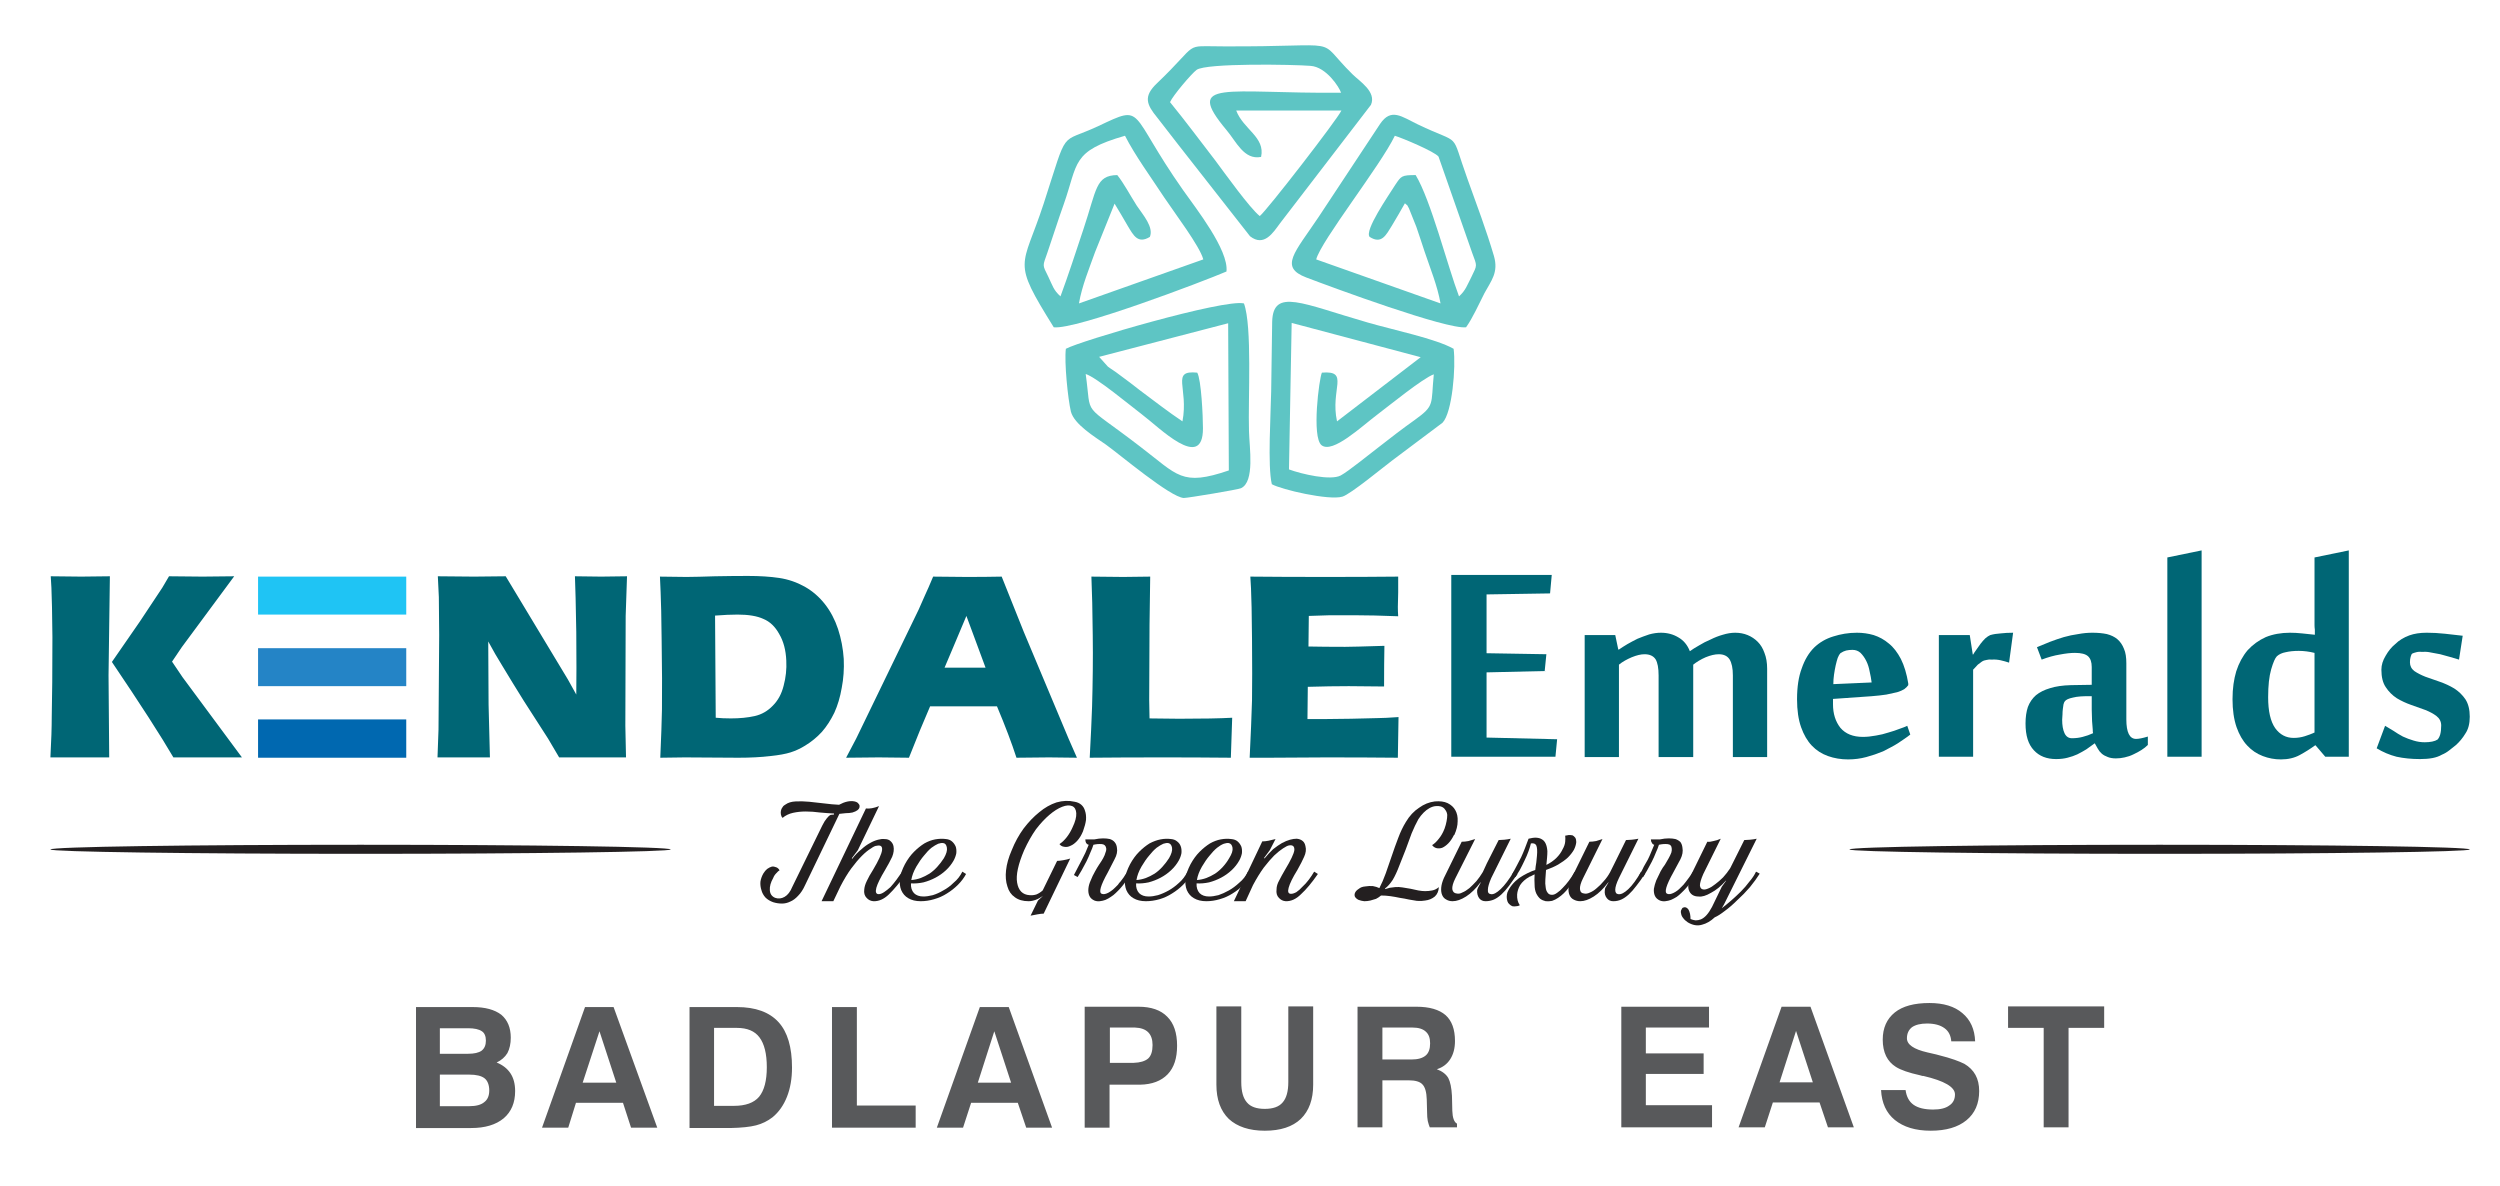 <svg version="1.2" xmlns="http://www.w3.org/2000/svg" viewBox="0 0 744 353" width="744" height="353">
	<title>logo-svg</title>
	<style>
		.s0 { fill: #006675 } 
		.s1 { fill: #0068b0 } 
		.s2 { fill: #1fc4f4 } 
		.s3 { fill: #2484c6 } 
		.s4 { fill: #5ec5c4 } 
		.s5 { fill: #231f20 } 
		.s6 { fill: #58595b } 
	</style>
	<path id="Layer" fill-rule="evenodd" class="s0" d="m371.9 225.5q0.5-10.2 0.7-17.1 0.1-6.9 0-18.2-0.1-11.4-0.3-15.1l-0.2-3.5q9.3 0.1 22.5 0.1 12.2 0 21.5-0.1v1.3q0 0.5 0 3.4l-0.1 4.3q0 1.4 0.1 2.8-7.6-0.3-12.8-0.3-5.7 0-7.6 0-2 0.1-6.2 0.2l-0.1 9.1q4.7 0.1 10.9 0.1 2.2 0 11.7-0.3-0.1 5.1-0.1 12.1-6.9-0.1-10.5-0.1-5.5 0-12.2 0.2l-0.1 9.6h4.6q2 0 8.3-0.1l8.2-0.2q1.8 0 6-0.3-0.1 5.9-0.2 12.1-9.6-0.1-21.1-0.1l-17.3 0.1h-5.6zm-47.6 0q0.5-9.3 0.7-15.2c0.2-7.1 0.3-14.3 0.2-21.3q-0.1-10.6-0.4-17.4 5.3 0.1 9.5 0.1 2.8 0 8-0.1l-0.2 14.3-0.1 22.4 0.1 5.5q6.8 0.1 8.8 0.1 10.4 0 15.8-0.3l-0.4 11.9q-10.3-0.1-19.7-0.1-12.7 0-22.3 0.1zm-72.5 0q0 0 0 0zm3-5.7l18.6-38.4 1.9-4.3q0.9-1.9 2.4-5.5 6.9 0.1 10.1 0.1 5.6 0 10.3-0.1l6.6 16.5 13.3 31.7 2.5 5.7q-6.8-0.1-8.3-0.1-3.3 0-9.7 0.1-2.1-6.5-5.8-15.3h-19.9q-3 6.9-6.3 15.3-7.4-0.1-9-0.1-3 0-9.7 0.1zm38.5-21.1q-5.2-14-5.7-15.4-2.4 5.8-4 9.5c0 0-2.5 5.9-2.5 5.9zm-96.8 26.8q0.4-9 0.5-14.4 0.1-8.1-0.1-20.9-0.1-9.8-0.3-14l-0.2-4.6q4.6 0.1 7.9 0.1c2.3 0 5-0.1 8.5-0.2q5.2-0.1 9.8-0.1 5.3 0 9.3 0.6 4 0.6 7.6 2.6 3.5 2 6 5.2 2.5 3.2 3.9 7.4 1.4 4.3 1.7 8.9 0.2 4.5-0.6 8.6-0.7 4.1-2.2 7.4-1.6 3.3-3.7 5.7-2.2 2.4-5 4.1-2.1 1.3-4.3 2-2.2 0.7-6 1.1-4.2 0.5-9.6 0.5l-15.9-0.1q-2.3 0-7.3 0.1zm16.5-11.9q2.1 0.2 4.5 0.2 4 0 7.1-0.7 3.1-0.7 5.4-3.1 2.3-2.3 3.2-5.9 1-3.7 0.8-7.5-0.2-4.7-2.1-7.9-1.8-3.3-4.7-4.5-2.8-1.3-7.7-1.3-2.8 0-6.7 0.3zm-82.8 11.8l0.3-8.3 0.2-28.1-0.1-11.3-0.3-6.2q6.1 0.1 10.8 0.1 3.4 0 9.4-0.1l18.5 30.7 2.5 4.5q0.1-6.6 0-18.6-0.2-12-0.4-16.6 4.8 0.1 7.8 0.1 1.3 0 7.7-0.1l-0.4 11.8-0.1 32.7 0.2 9.4q-5.1 0-9.6 0-3.7 0-10.3 0-2.2-3.8-3.3-5.6l-7.2-11.2q-3.5-5.6-6.5-10.6-2-3.2-4.1-7.1l0.1 18.8 0.4 15.7q-4.9 0-7.5 0-2.2 0-8.1 0zm-96.9-28.4l8.3-12 6.7-10.1 2-3.4q7.4 0.1 10 0.1 0.7 0 9.4-0.1l-15.6 21.1-2.9 4.3 3.1 4.6 17.7 23.9h-9.7q-3.2 0-10.7 0-5.6-9.6-18.3-28.4zm-18.3 28.4q0.4-7.3 0.4-12.2 0.2-8.6 0.2-23.6-0.1-10.4-0.3-14.7l-0.2-3.4q6.6 0.1 9.1 0.1 1.7 0 8.5-0.1l-0.4 29.5 0.2 24.4h-8.5q-1.8 0-9 0z"/>
	<path id="Layer" class="s1" d="m76.8 214.1h44.1v11.4h-44.1z"/>
	<path id="Layer" class="s2" d="m76.8 171.6h44.1v11.3h-44.1z"/>
	<path id="Layer" class="s3" d="m76.8 192.9h44.1v11.3h-44.1z"/>
	<path id="Layer" class="s0" d="m462.9 225.2h-31v-54.1h29.9l-0.5 5.5-18.9 0.3v17.5l17.8 0.3-0.5 5-17.3 0.4v19.4l21 0.5-0.5 5.2z"/>
	<path id="Layer" class="s0" d="m493.6 225.2v-24.2q0-3.3-0.9-4.8-1-1.5-3.3-1.5-1.6 0-3.8 0.9c-1.4 0.6-2.7 1.3-3.8 2.2v27.5h-10.2v-36.3h9.1l0.9 4.3h0.2q1-0.7 2.5-1.6 1.4-0.8 3-1.6 1.7-0.7 3.5-1.3 1.8-0.5 3.5-0.5 2.9 0 5.2 1.4 2.3 1.3 3.4 4.1 1.1-0.8 2.7-1.7 1.6-1 3.5-1.8 1.8-0.9 3.6-1.4c1.3-0.4 2.5-0.6 3.7-0.6q2 0 3.7 0.7 1.7 0.7 3 2 1.3 1.3 2 3.3 0.8 2 0.8 4.7v26.3h-10.2v-24.3q0-3.2-1-4.8-1-1.5-3.2-1.5-1.7 0-3.9 0.9c-1.4 0.6-2.7 1.4-3.7 2.2v27.5h-10.3z"/>
	<path id="Layer" fill-rule="evenodd" class="s0" d="m552.6 188.3q2.6 0 5 0.7 2.5 0.8 4.5 2.5c1.4 1.1 2.6 2.7 3.6 4.6q1.5 3 2.2 7.3v0.5q-0.4 0.6-1.2 1.2-0.8 0.5-2.1 0.9-1.3 0.3-3.2 0.7-1.9 0.3-4.5 0.5l-11.4 0.8v1.6q0 4.2 2.2 7 2.3 2.7 6.7 2.7 1.8 0 3.9-0.4 1.9-0.3 3.7-0.9 1.8-0.5 3.3-1.1 1.5-0.5 2.3-0.9l0.9 2.6c-1.1 0.9-2.4 1.7-3.7 2.6-1.4 0.9-2.9 1.6-4.4 2.4q-2.4 1-5 1.7-2.6 0.7-5.4 0.7-3.2 0-6-1-2.8-1-4.8-3.1-2-2.1-3.2-5.5-1.2-3.4-1.2-8.3 0-5.5 1.4-9.2 1.3-3.8 3.7-6.2 2.4-2.3 5.7-3.3c2.2-0.7 4.5-1.1 7-1.1zm-4.9 6.1q-0.4 0.4-0.8 1.4-0.3 0.9-0.6 2.2-0.3 1.4-0.5 2.8-0.2 1.4-0.2 2.8l11.4-0.5q-0.2-1.6-0.6-3.3-0.3-1.7-1-3.1-0.7-1.4-1.7-2.4-1-0.9-2.4-0.9-1 0-1.9 0.2-0.8 0.2-1.7 0.8z"/>
	<path id="Layer" class="s0" d="m597.9 197.2q-1.2-0.4-2.5-0.7-1.4-0.3-2.6-0.2-0.9-0.1-1.6 0.1-0.8 0.1-1.4 0.5-0.6 0.4-1.2 0.9-0.6 0.6-1.4 1.5v25.9h-10.2v-36.2h9.2l0.9 5.8h0.1q0.4-0.7 1-1.5 0.6-0.9 1.2-1.7 0.7-0.9 1.4-1.6 0.8-0.7 1.5-1 1.4-0.4 3.1-0.5 1.7-0.2 3.7-0.2l-1.2 8.9z"/>
	<path id="Layer" fill-rule="evenodd" class="s0" d="m635.7 219.9q1.2 0 3.5-0.7v2.5q-0.8 0.8-1.9 1.5-1.1 0.7-2.4 1.3-1.2 0.6-2.6 0.9-1.3 0.3-2.6 0.3-1.4 0-2.4-0.4-1.1-0.4-1.8-1-0.7-0.6-1.2-1.5-0.5-0.8-0.9-1.6c-0.8 0.6-1.7 1.2-2.5 1.8q-1.3 0.8-2.7 1.5-1.3 0.6-2.9 1-1.5 0.4-3.4 0.4-4.2 0-6.6-2.6c-1.7-1.8-2.5-4.4-2.5-8q0-2.8 0.7-4.9 0.8-2.1 2.4-3.5c1.1-0.9 2.5-1.6 4.2-2.1q2.5-0.8 6.2-0.9l6.2-0.1v-5.3q0-2.2-1.1-3.2-1.1-1-3.9-1-1.9 0-4.5 0.5-2.5 0.4-5.4 1.5l-1.4-3.7q1.9-0.8 3.9-1.6 2.1-0.8 4.1-1.4 2.1-0.6 4.3-0.9 2.1-0.4 4.2-0.4 2.4 0 4.3 0.4 1.9 0.5 3.1 1.5 1.3 1.1 2 2.9c0.5 1.1 0.7 2.6 0.7 4.3v16.7q0 5.8 2.9 5.8zm-12.8-1.7q0 0 0 0 0 0 0 0zm-0.1-1.1q-0.1-1-0.2-2.5 0-1.5-0.1-3.4 0-1.9 0-4-3.7-0.1-5.6 0.4-1.9 0.4-2.4 1.1-0.2 0.2-0.4 0.9-0.1 0.6-0.2 1.4-0.1 0.8-0.1 1.6-0.1 0.9-0.1 1.6 0 2.5 0.7 4 0.7 1.5 2.2 1.5 1.7 0 3.2-0.4 1.6-0.4 3.1-1.1-0.1-0.2-0.1-1.1z"/>
	<path id="Layer" class="s0" d="m655.2 225.2h-10.2v-59.3l10.2-2.1v61.4z"/>
	<path id="Layer" fill-rule="evenodd" class="s0" d="m688.9 188.9v-1.5q-0.1-0.7-0.1-1.4v-20.1l10.2-2.1v61.4h-7l-2.9-3.4h-0.1q-2.2 1.6-4.6 2.9-2.4 1.3-5.6 1.3-2.8 0-5.4-1c-1.8-0.7-3.3-1.7-4.6-3.1q-2-2.1-3.2-5.5-1.2-3.5-1.2-8.3c0-3.3 0.4-5.9 1.1-8.3q1.2-3.7 3.4-6.3 2.3-2.5 5.4-3.9 3.2-1.3 7.2-1.3 1.7 0 3.6 0.2 1.9 0.2 3.8 0.4zm-13.9 18.6q0 6.2 2.1 9.2 2.1 2.9 5.5 2.9 1.7 0 3.3-0.5 1.6-0.5 2.9-1.1v-23.7q-2.4-0.6-4.7-0.6-2.2 0-3.9 0.4-1.6 0.3-2.6 1.2-0.8 0.8-1.7 3.9-0.9 3.1-0.9 8.3z"/>
	<path id="Layer" class="s0" d="m735 213.3q0 3.1-1.3 5-1.2 2-2.9 3.5-0.9 0.7-1.9 1.5-1 0.8-2.2 1.3-1.2 0.7-2.8 1-1.6 0.3-3.7 0.3-3.8 0-7-0.7-3.1-0.8-5.9-2.5l2.5-6.7q1.2 0.7 2.5 1.5 1.3 0.9 2.8 1.7 1.5 0.7 3.2 1.2 1.6 0.5 3.3 0.5 1.2 0 2.2-0.2 1-0.2 1.6-0.6 0.5-0.5 0.8-1.5 0.3-1.1 0.3-2.7 0-1.7-1.4-2.8-1.3-1-3.3-1.8-2-0.7-4.2-1.5-2.3-0.8-4.3-2-2-1.3-3.3-3.3-1.3-1.9-1.3-5.2 0-2.1 1.3-4.2 1.2-2.1 2.8-3.4c1.2-1.2 2.6-2 4.2-2.6q2.2-0.8 5.2-0.8 2.6 0 5.4 0.3 2.8 0.3 5.3 0.6l-1.1 7.1q-1.3-0.4-2.7-0.8-1.5-0.4-2.9-0.8-1.4-0.3-2.7-0.5-1.3-0.3-2.4-0.2-1.3-0.1-2 0.1-0.8 0.2-1.2 0.4-0.3 0.2-0.5 1-0.2 0.7-0.2 1.6 0 1.6 1.3 2.6 1.3 0.9 3.3 1.7 2 0.7 4.3 1.5 2.3 0.8 4.3 2 2 1.3 3.3 3.2 1.3 2 1.3 5.2"/>
	<path id="Layer" fill-rule="evenodd" class="s4" d="m388.8 82.6c-8.2-3.1-3.5-7.4 3.6-18l18.3-27.7c3.3-4.9 6.4-2.2 11.2 0.1 13.5 6.5 9.5 1.5 14.8 16.2 2.7 7.5 5.7 15.5 7.9 23 1.4 4.9-0.8 7.3-2.8 11-1.8 3.5-3.5 7.4-5.5 10.2-5.8 0.7-39.9-11.9-47.5-14.8zm39.9 7.7c-0.9-5.2-3.1-10.5-4.7-15.3-0.9-2.8-1.6-4.8-2.5-7.5l-2.2-5.5c-0.9-1.5 0.1-0.3-1.2-1.5-1.2 2.1-2.5 4.4-3.9 6.7-1.7 2.7-3 5.6-6.6 3.3-1.6-1.9 5.5-12.1 7.7-15.6 1.7-2.5 1.8-2.8 6-2.8 4.5 7.4 9.5 27.1 12.9 36.1 2-1.8 2.4-3.3 3.7-5.8 1.8-3.7 1.7-3.1 0.2-7.2l-10-28.6c-1.2-1.5-10.7-5.5-13-6.2-4.2 8.8-22 31.3-23.4 36.8z"/>
	<path id="Layer" fill-rule="evenodd" class="s4" d="m313.6 97.4c-12.7-20.4-9.4-17.2-3-36.8 7.5-23.1 4.4-17.5 16.3-23.1 14-6.6 8.6-4.5 25.2 19.1 3.8 5.4 13.6 17.8 12.9 24.2-7 3-44.9 17.4-51.4 16.6m2-9.2c2.3-6.2 4.6-13.3 6.8-19.9 4-11.9 3.6-16.1 10.1-16.2 2 2.5 3.7 5.8 5.8 9.1 1.9 2.8 5.1 6.4 3.9 9.3-3.6 2.2-4.9-0.5-6.6-3.3-1.3-2.3-2.7-4.6-3.9-6.6l-5.8 14.4c-1.7 4.8-3.9 10-4.8 15.3l37-13.1c-1-3.9-8.6-13.9-11.6-18.4-3.8-5.8-8.7-12.5-11.7-18.4-16 4.6-13.9 8.1-18.2 20.3-1.8 5-3.2 9.6-4.9 14.5-1.4 4.1-1.6 3.4 0.3 7.2 1.3 2.7 1.5 3.9 3.6 5.8z"/>
	<path id="Layer" fill-rule="evenodd" class="s4" d="m378.3 116.6l0.3-20.9c0.3-10.1 9-5.3 28.5 0.3 7.6 2.2 20.2 4.8 25.5 7.8 0.7 5.4-0.4 19-3.3 22l-14.8 11.1c-2.8 2.1-12.6 10.2-15 10.9-4 1.2-18.2-2.1-21-3.7-1.3-5.3-0.3-21.2-0.2-27.5zm19.6 8.8q0 0 0 0zm0 0c0.1-0.1 24.9-19.1 24.9-19.1l-38.4-10.2-0.8 43.6c3.8 1.4 12.4 3.4 15.4 1.8 2.4-1.3 8.6-6.4 11-8.2 4.1-3.2 7.2-5.6 11-8.3 6.1-4.4 4.8-4.5 5.7-13.6-3.2 1.1-13.5 9.5-16.7 11.9-4.8 3.6-13.4 11.8-16.7 9.2-3-2.4-0.7-20 0.1-21.6 8.4-0.7 2.4 4.9 4.5 14.5z"/>
	<path id="Layer" fill-rule="evenodd" class="s4" d="m370.2 90.3c2.5 6.8 1.2 28.5 1.5 38 0.1 4.8 1.8 15.1-2.4 17-0.8 0.4-15.8 2.9-17 2.9-4-0.2-19-12.9-23.2-15.9-3.3-2.3-9.4-6-10.4-9.8-0.9-3.8-2-14.7-1.5-18.7 4.1-2.3 47.1-14.9 53-13.5zm-4.7 5.9l-38.4 10 2.6 2.9c0.9 0.7 2 1.3 3.4 2.4 2.2 1.6 4.3 3.2 6.2 4.7 4.3 3.2 8.4 6.4 12.6 9.2 1.9-10-3.6-15.3 4.4-14.5 1.2 2.1 1.7 13 1.7 16.6 0 13-13.1-0.4-18.2-4.2-3.3-2.5-13.5-11-16.7-12 1.9 13.4-1.6 7.9 16.2 21.6 11.3 8.6 12.3 11.9 26.4 7.1l-0.2-43.8z"/>
	<path id="Layer" fill-rule="evenodd" class="s4" d="m380.9 66.5c-2 2.7-4.7 7.1-8.9 3.8l-21-26.8c-2.5-3.2-4.1-5.3-6.6-8.5-3.2-3.9-4.2-6.3-0.1-10.2 13.1-12.5 7.4-11 19.7-11 37.5 0.2 26.8-3.2 38.5 8.3 2.1 2.1 7.2 5.2 5.5 9.1 0 0-27.1 35.3-27.1 35.3zm-5.6-19.8c-5.1 1-7.4-4.6-10.3-8-12.8-15.3-0.3-10.8 34.1-11.1-0.5-1.6-4.4-7.7-9.1-8-4.8-0.4-31.1-0.9-33.9 1.2-1.5 1.1-7.1 7.7-7.9 9.6 4.5 5.5 9.1 11.7 13.5 17.4 2.9 3.9 10.2 14.1 13.2 16.5 2-1.5 23.2-28.9 24.3-31.4h-31.3c2.1 5.6 8.7 7.9 7.4 13.8z"/>
	<path id="Layer" class="s5" d="m232 259q-0.4 0.2-1 0.9-0.6 0.6-0.9 1.4-1.1 1.9-1 3.6 0.1 1.7 1.6 2.3 1.4 0.5 2.8-0.3 1.4-0.8 2.3-3l8.9-18.2q0.7-1.4 1.3-2.1 0.6-0.8 1.2-1.1l1-0.1v-0.3q-2.1-0.1-4.2-0.3-2.2-0.3-4.2-0.3-2 0-3.8 0.4-1.8 0.4-3.1 1.5-0.4-0.4-0.5-1-0.1-0.6 0-1.1 0.1-0.6 0.5-1.1 0.3-0.5 0.9-0.8 1.1-0.8 3-0.9 1.8-0.1 4 0.1 2.2 0.2 4.5 0.5 2.3 0.3 4.4 0.4 2.6-1.4 4.6-1 0.9 0.2 1.2 0.7 0.4 0.4 0.3 0.9 0 0.5-0.6 1-0.5 0.4-1.5 0.7-0.9 0.2-2 0.2-1 0.1-1.9 0.2l-10.2 21.2q-0.9 2-2.1 3.2-1.1 1.2-2.3 1.7-1.2 0.6-2.5 0.6-1.3 0-2.6-0.4-1.4-0.5-2.3-1.4-0.9-1-1.2-2.2-0.4-1.2-0.3-2.5 0.2-1.3 0.9-2.5 0.5-0.8 1.1-1.3 0.7-0.5 1.4-0.7 0.6-0.1 1.3 0.2 0.6 0.2 1 0.9"/>
	<path id="Layer" class="s5" d="m248 268.2h-3.5l13.2-27.6q1.6 0.2 3.9-0.7l-6.3 13.1-1.8 2.4 0.1 0.2q1.3-1.7 2.7-2.8 1.3-1.2 2.6-1.9 1.2-0.7 2.4-1 1.1-0.3 1.9-0.2 1.2 0 1.8 0.6 0.7 0.6 0.9 1.5 0.3 1.5-0.4 3.2-0.8 1.7-2.1 3.9-2.1 3.5-2.6 5.3-0.5 1.9 0.7 1.9 0.7 0 1.6-0.6 0.9-0.6 1.9-1.5 0.9-1 1.8-2.2 0.9-1.2 1.7-2.4l1.1 0.7q-2.8 3.9-5.1 6.1-2.2 2.1-4.6 2-1.2-0.1-2-1-0.9-0.9-0.7-2.5 0.1-1.2 0.8-2.6 0.7-1.5 1.8-3.2 2.5-4.2 2.7-5.9 0.2-1.7-1.6-1.3-0.6 0-1.7 0.8-1.2 0.7-2.7 2.2-1.5 1.5-3.2 3.8-1.6 2.2-3.2 5.3l-2.1 4.4z"/>
	<path id="Layer" fill-rule="evenodd" class="s5" d="m274.8 266.8q1.2 0 2.8-0.4 1.6-0.5 3.1-1.4 1.7-0.9 3.1-2.3 1.6-1.3 2.6-3.3l1.1 0.7q-0.9 1.7-2.4 3.2-1.5 1.5-3.3 2.6-1.7 1.1-3.8 1.7-2 0.6-4 0.6-2.2 0-3.7-0.9-1.4-0.8-2.1-2.4-0.6-1.5-0.4-3.5 0.3-1.9 1.5-4.2 1.2-2.2 2.7-3.7 1.5-1.5 3.1-2.5 1.6-0.9 3.2-1.2 1.7-0.3 3.2-0.1 1.1 0.1 1.8 0.7 0.7 0.6 1.1 1.5 0.3 0.8 0.2 2-0.2 1.1-0.8 2.2-0.9 1.6-2.3 2.9-1.4 1.3-3.1 2.2-1.7 0.9-3.6 1.4-1.9 0.4-3.7 0.3-0.1 1.8 0.9 2.9 1 1 2.8 1zm-2.1-8.9q-1.2 2.1-1.5 4 1.4-0.1 2.8-0.6 1.3-0.5 2.6-1.3 1.2-0.8 2.3-2 1.1-1.2 2-2.6 1.1-1.9 0.9-3.1-0.2-1.3-1.1-1.4-0.6-0.1-1.5 0.2-0.9 0.4-2 1.2-1.1 0.9-2.2 2.3-1.2 1.4-2.3 3.3z"/>
	<path id="Layer" class="s5" d="m306.4 266.4q1 0.1 2-0.2 1-0.4 1.9-1.2l4.3-8.8q0.7 0 1.8-0.2 1.2-0.2 2.1-0.5l-7.9 16.4q-0.7 0-1.8 0.2-1.2 0.2-2.1 0.4l2.2-4.5 1.5-1.4q-1.1 0.8-2.2 1.2-1.1 0.4-2.1 0.4-2.5 0-4.1-1.2-1.6-1.1-2.2-3.2-0.7-2.1-0.4-4.8 0.3-2.8 1.7-6 1.4-3.5 3.5-6.4 2.2-2.9 4.7-4.9 2.4-2 5.1-2.9 2.8-0.8 5.4-0.2 1.2 0.2 2 0.9 0.8 0.7 1.1 1.8 0.4 1.1 0.3 2.7-0.2 1.5-0.9 3.4-0.7 1.7-1.7 2.8-1 1.1-2 1.5-1 0.5-1.9 0.3-0.9-0.1-1.4-0.8 1.2-0.8 2.2-2.1 1-1.3 1.7-2.9 1.2-2.5 1.1-4.2-0.1-1.6-1.2-2.1-1.2-0.5-3 0.2-1.8 0.7-3.8 2.4-2 1.7-4 4.3-1.9 2.7-3.5 6.2-2.7 6.3-2.1 9.7 0.6 3.5 3.7 3.7"/>
	<path id="Layer" class="s5" d="m325.7 249.8q1.4-0.3 2.6-0.3 1.1 0 2 0.2 0.9 0.3 1.4 0.9 0.6 0.7 0.7 1.7 0.3 1.6-0.7 3.4-0.9 1.8-2 3.9-3.3 5.9-1.8 6.4 0.7 0.3 1.9-0.3 1.1-0.6 2.1-1.6 0.4-0.4 0.8-0.8 0.3-0.5 0.8-1 0.4-0.5 0.9-1.2 0.4-0.7 1.1-1.6l1.2 0.6q-1.1 1.3-2.1 2.8-1 1.4-2.6 2.9-0.6 0.6-1.4 1.1-0.7 0.5-1.6 0.9-0.8 0.3-1.7 0.4-0.8 0.1-1.6-0.2-1.1-0.5-1.5-1.4-0.4-0.9-0.3-2.1 0.1-1.2 0.7-2.5 0.5-1.3 1.3-2.7 0.6-1.1 1.2-2 0.7-1 1.2-1.9 0.5-0.9 0.7-1.7 0.3-0.7 0.2-1.3-0.2-1.1-1.3-1.2-1.2-0.1-2.5 0.2-0.3 1-0.9 2.3-0.5 1.3-1.2 2.7-0.7 1.3-1.4 2.6-0.7 1.2-1.2 2l-1.1-0.6q0.7-1.4 1.3-2.5 0.6-1.1 1.1-2.1 0.5-1 1-2 0.5-1.1 1-2.4-0.5-0.1-0.8-0.6-0.2-0.4-0.2-1h2.7z"/>
	<path id="Layer" fill-rule="evenodd" class="s5" d="m341.8 266.8q1.3 0 2.8-0.4 1.6-0.5 3.2-1.4 1.6-0.9 3.1-2.3 1.5-1.3 2.5-3.3l1.1 0.7q-0.9 1.7-2.4 3.2-1.5 1.5-3.3 2.6-1.7 1.1-3.7 1.7-2.1 0.6-4.1 0.6-2.2 0-3.7-0.9-1.4-0.8-2.1-2.4-0.6-1.5-0.4-3.5 0.3-1.9 1.5-4.2 1.2-2.2 2.7-3.7 1.5-1.5 3.1-2.5 1.7-0.9 3.3-1.2 1.6-0.3 3.1-0.1 1.1 0.1 1.8 0.7 0.8 0.6 1.1 1.5 0.3 0.8 0.2 2-0.2 1.1-0.8 2.2-0.9 1.6-2.3 2.9-1.4 1.3-3.1 2.2-1.7 0.9-3.6 1.4-1.9 0.4-3.7 0.3-0.1 1.8 0.9 2.9 1 1 2.8 1zm-2.1-8.9q-1.2 2.1-1.5 4 1.4-0.1 2.8-0.6 1.3-0.5 2.6-1.3 1.2-0.8 2.3-2 1.1-1.2 2-2.6 1.1-1.9 0.9-3.1-0.2-1.2-1.1-1.4-0.6-0.1-1.5 0.2-0.9 0.4-2 1.2-1.1 0.9-2.2 2.3-1.2 1.4-2.3 3.3z"/>
	<path id="Layer" fill-rule="evenodd" class="s5" d="m359.8 266.8q1.2 0 2.8-0.4 1.5-0.5 3.1-1.4 1.6-0.9 3.1-2.3 1.6-1.3 2.6-3.3l1.1 0.7q-0.9 1.7-2.4 3.2-1.5 1.5-3.3 2.6-1.7 1.1-3.8 1.7-2 0.6-4 0.6-2.2 0-3.7-0.9-1.4-0.8-2.1-2.4-0.6-1.5-0.4-3.5 0.3-1.9 1.5-4.2 1.2-2.2 2.7-3.7 1.5-1.5 3.1-2.5 1.6-0.9 3.2-1.2 1.7-0.3 3.1-0.1 1.2 0.1 1.9 0.7 0.7 0.6 1.1 1.5 0.3 0.8 0.2 2-0.2 1.1-0.8 2.2-0.9 1.6-2.3 2.9-1.4 1.3-3.1 2.2-1.7 0.9-3.6 1.4-1.9 0.4-3.7 0.3-0.1 1.8 0.9 2.9 1 1 2.8 1zm-2.1-8.9q-1.2 2.1-1.5 4 1.4-0.1 2.8-0.6 1.3-0.5 2.6-1.3 1.2-0.8 2.3-2 1.1-1.2 1.9-2.6 1.2-1.9 1-3.1-0.2-1.2-1.1-1.4-0.6-0.1-1.5 0.2-1 0.4-2 1.2-1.1 0.9-2.2 2.3-1.2 1.4-2.3 3.3z"/>
	<path id="Layer" class="s5" d="m375.7 250.4q0.8 0 1.8-0.2 1-0.2 2.1-0.5l-1.7 3.3-1.7 2.3 0.1 0.2q1.3-1.6 2.6-2.8 1.4-1.1 2.6-1.8 1.3-0.7 2.4-1 1.1-0.3 2-0.3 1.1 0.1 1.8 0.7 0.6 0.5 0.8 1.5 0.4 1.5-0.4 3.2-0.7 1.6-2 3.9-2.1 3.4-2.6 5.3-0.5 1.8 0.7 1.8 0.7 0 1.6-0.5 0.9-0.6 1.8-1.6 1-0.9 1.9-2.1 0.9-1.2 1.6-2.4l1.1 0.7q-2.7 3.9-5 6-2.2 2.2-4.6 2.1-1.2-0.1-2-1-0.9-0.9-0.7-2.5 0-1.3 0.8-2.7 0.7-1.4 1.7-3.1 2.6-4.3 2.8-5.9 0.1-1.7-1.6-1.4-0.6 0.1-1.8 0.9-1.1 0.7-2.6 2.1-1.4 1.4-3.1 3.6-1.6 2.2-3.2 5.2l-2.2 4.8h-3.5l8.5-17.9z"/>
	<path id="Layer" class="s5" d="m432.7 248.5q-0.8 1.6-1.7 2.5-0.9 0.9-1.8 1.3-0.9 0.3-1.7 0.1-0.8-0.2-1.3-0.9 1-0.6 2-1.9 1-1.2 1.7-3 0.4-1.1 0.6-2.2 0.2-1 0.2-1.9-0.1-0.9-0.6-1.5-0.4-0.7-1.3-1-0.7-0.2-1.6-0.1-0.9 0.1-1.8 0.6-0.9 0.5-1.7 1.3-0.9 0.9-1.6 2-1 1.8-2 4.2-0.9 2.4-1.8 4.9-1 2.5-1.9 4.8-0.9 2.4-1.9 4.1-1.1 1.7-2.3 2.6v0.1c0 0 0 0.1 0 0.1q0.7-0.2 1.4-0.4 0.7-0.1 1.6-0.2 1-0.1 2.2 0.1 1.1 0.2 2.4 0.4 1.2 0.3 2.3 0.5 1.1 0.2 2 0.2 1.1 0 2.1-0.2 1.1-0.2 2-1-0.1 1.8-1.2 2.8-1.2 1-2.9 1.2-1 0.2-2.4 0.1-1.2-0.2-2.4-0.4-1.3-0.3-2.7-0.5-1.4-0.3-2.8-0.5-1.4-0.2-2.8-0.2-0.7 0.6-1.5 1-0.9 0.3-1.7 0.5-0.9 0.2-1.8 0.2-0.9-0.1-1.7-0.4-0.8-0.4-1.1-1-0.2-0.6 0.1-1.2 0.3-0.6 1.1-1.1 0.7-0.6 1.9-0.7 1.2-0.2 2.3-0.1 1.1 0.2 1.9 0.6 1-1.9 1.9-4.4 0.9-2.5 1.8-5.2 0.9-2.7 1.9-5.3 1-2.7 2.3-4.8 1.6-2.7 3.9-4.2 2.2-1.6 4.7-1.9 2.3-0.2 3.8 0.5 1.6 0.8 2.3 2.1 0.8 1.4 0.7 3.3 0 1.9-1 4.1"/>
	<path id="Layer" class="s5" d="m440.6 262.6q-2.1 2.8-4.3 4.2-2.2 1.4-4 1.4-1.1 0-1.9-0.5-0.8-0.4-1.2-1.3-0.4-0.9-0.3-2.2 0.1-1.3 0.8-2.9l5.3-10.8q1 0 2-0.2 1-0.3 2-0.6l-5.9 11.7q-1 2-0.9 3.2 0.2 1.2 1.3 1.3 0.8 0.2 1.7-0.3 1-0.4 2.1-1.3 1-0.9 2.1-2.1 1-1.2 1.9-2.7l1.2-2.6 3.5-6.9q0.7 0 1.7-0.1 1-0.1 1.9-0.3l-5.8 11.7q-1 2.3-1 3.5-0.1 1.2 0.9 1.3 1.1 0.2 2.9-1.5 1.8-1.7 3.9-5.2l1.1 0.7q-1.4 2-2.5 3.5-1.2 1.6-2.3 2.6-1.1 1-2.2 1.5-1.2 0.5-2.5 0.5-1.2 0-1.9-0.9-0.7-1-0.6-2.4l0.2-0.6 0.9-1.7z"/>
	<path id="Layer" class="s5" d="m454.9 249.6q2.6-0.7 4 0.2 1.4 0.8 1.6 3.5 0 1-0.1 2-0.1 1-0.2 2.1 1.8-0.9 3-2.1 1.2-1.2 1.8-2.5 0.7-1.2 0.8-2.3 0.1-1.1 0-1.8 0.5-0.1 1.1-0.2 0.6 0 1.1 0.1 0.4 0.2 0.8 0.7 0.3 0.5 0.3 1.3-0.1 1.1-0.7 2.3-0.7 1.2-1.8 2.3-1.2 1.1-2.9 2.1-1.6 0.9-3.6 1.6-0.1 1.5-0.2 2.8-0.1 1.3 0.1 2.4 0.1 1 0.6 1.6 0.4 0.6 1.3 0.6 0.7 0 1.5-0.6 0.9-0.6 1.7-1.5 0.9-0.9 1.8-2.1 0.9-1.2 1.7-2.6l1.2 0.6q-1.5 2-2.9 4-1.4 1.9-3.2 3.1-0.9 0.6-1.8 0.9-1 0.2-1.9 0.1-0.9-0.2-1.6-0.7-0.7-0.6-1.2-1.6-0.5-1.1-0.5-2.6-0.1-1.5 0-3.1-0.4 0.2-0.8 0.4-0.3 0.2-0.7 0.3-1.9 1.1-2.8 2.5-0.8 1.4-0.9 2.8-0.1 1.9 0.8 3.2-0.5 0.3-1.1 0.3-0.5 0.1-1.1 0-0.5-0.2-0.9-0.6-0.4-0.3-0.6-0.9-0.4-1.3 0-2.6 0.5-1.2 1.4-2.3 0.9-1.1 2.1-2 1.2-0.8 2.4-1.4 0.7-0.3 1.3-0.6 0.6-0.2 1.1-0.4 0.1-1.1 0.3-2.2 0.1-1.1 0.2-2 0.2-2.2-0.2-3.1-0.4-0.8-1.6-0.6-0.2 0.9-0.7 2.3-0.5 1.4-1.2 2.8-0.7 1.5-1.4 2.8-0.8 1.3-1.3 2.1l-1.1-0.6q0.9-1.6 1.5-2.8 0.7-1.3 1.3-2.5 0.6-1.3 1.1-2.6 0.5-1.3 1.1-2.9"/>
	<path id="Layer" class="s5" d="m478.6 262.6q-2.1 2.8-4.3 4.2-2.2 1.4-4 1.4-1.1 0-2-0.5-0.8-0.4-1.2-1.3-0.4-0.9-0.3-2.2 0.1-1.3 0.9-2.9l5.3-10.8q0.9 0 2-0.2 1-0.3 1.9-0.6l-5.8 11.7q-1 2-0.9 3.2 0.1 1.2 1.2 1.3 0.8 0.2 1.8-0.3 1-0.4 2-1.3 1.1-0.9 2.1-2.1 1.1-1.2 1.9-2.7l1.3-2.6 3.4-6.9q0.7 0 1.7-0.1 1-0.1 2-0.3l-5.8 11.7q-1.1 2.3-1.1 3.5 0 1.2 0.9 1.3 1.2 0.2 3-1.5 1.8-1.7 3.8-5.2l1.1 0.7q-1.3 2-2.5 3.5-1.2 1.6-2.3 2.6-1.1 1-2.2 1.5-1.1 0.5-2.4 0.5-1.2 0-1.9-0.9-0.8-1-0.6-2.4l0.1-0.6 1-1.7h-0.1z"/>
	<path id="Layer" class="s5" d="m494 249.8q1.4-0.3 2.6-0.3 1.1 0 2 0.2 0.9 0.3 1.5 0.9 0.5 0.7 0.6 1.7 0.3 1.6-0.6 3.4-1 1.8-2.1 3.9-3.3 5.9-1.8 6.4 0.7 0.3 1.9-0.3 1.2-0.6 2.1-1.6 0.4-0.4 0.8-0.8 0.4-0.5 0.8-1 0.4-0.5 0.9-1.2 0.5-0.7 1.1-1.6l1.2 0.6q-1.1 1.3-2.1 2.8-1 1.4-2.6 2.9-0.6 0.6-1.3 1.1-0.8 0.5-1.7 0.9-0.8 0.3-1.7 0.4-0.8 0.1-1.6-0.2-1.1-0.5-1.5-1.4-0.4-0.9-0.3-2.1 0.2-1.2 0.7-2.5 0.6-1.3 1.3-2.7 0.6-1.1 1.3-2 0.6-1 1.1-1.9 0.5-0.9 0.8-1.7 0.2-0.7 0.1-1.3-0.1-1.1-1.3-1.2-1.2-0.1-2.5 0.2-0.3 1-0.9 2.3-0.5 1.3-1.2 2.7-0.7 1.3-1.4 2.6-0.7 1.2-1.2 2l-1.1-0.6q0.8-1.4 1.3-2.5 0.6-1.1 1.2-2.1 0.5-1 0.9-2 0.5-1.1 1-2.4-0.5-0.1-0.7-0.6-0.3-0.4-0.3-1h2.7z"/>
	<path id="Layer" class="s5" d="m510.3 273q-1.8 1.7-3.8 2.2-2 0.6-4.2-0.7-0.9-0.6-1.4-1.3-0.5-0.6-0.6-1.3-0.2-0.7 0.1-1.2 0.2-0.5 0.5-0.6 0.9-0.4 1.6 0.6 0.6 1.1 0.6 2.8 0.7 0.3 1.5 0.4 0.8 0 1.6-0.3 0.9-0.4 1.7-1.3 0.8-0.9 1.6-2.4l2.9-6 1.3-1.8h-0.1q-2.1 2.4-4.4 3.6-2.2 1.3-3.7 1.1-2.2 0-2.9-1.9-0.6-1.8 0.9-5l4.6-9.4q0.8 0.1 1.8-0.2 1.1-0.2 2.2-0.7l-5.2 10.5q-1 2.3-1 3.4 0.1 1.1 1 1.2 0.6 0.1 1.5-0.3 1-0.4 2.1-1.3 1.1-0.8 2.3-2 1.1-1.2 2.1-2.7l4.2-8.4q0.7 0 1.7-0.1 1.1-0.1 2-0.3l-9.7 19.5-0.7 1.2q1.3-1 2.8-2.3 1.5-1.3 2.9-2.7 1.4-1.4 2.5-2.9 1.3-1.5 2-3l1.1 0.6q-1.2 1.9-2.9 4-1.8 2.1-3.8 3.9-1.9 1.9-3.7 3.2-1.8 1.4-3 1.9"/>
	<path id="Layer" fill-rule="evenodd" class="s5" d="m107.3 254.1c51 0 92.3-0.6 92.3-1.3 0-0.8-41.3-1.4-92.3-1.4-51 0-92.3 0.6-92.3 1.4 0 0.7 41.3 1.3 92.3 1.3z"/>
	<path id="Layer" fill-rule="evenodd" class="s5" d="m642.7 254.1c51 0 92.3-0.6 92.3-1.3 0-0.8-41.3-1.4-92.3-1.4-51 0-92.3 0.6-92.3 1.4 0 0.7 41.3 1.3 92.3 1.3z"/>
	<path id="Layer" fill-rule="evenodd" class="s6" d="m608.2 335.5v-29.6h-10.6v-6.4h28.6v6.4h-10.6v29.6c0 0-7.4 0-7.4 0zm-48.4-11.1q0 0 0 0zm7.3 0q0.4 3 2.4 4.4 2 1.4 5.8 1.4 3.2 0 4.8-1.2 1.7-1.1 1.7-3.3 0-3.3-9.4-5.5h-0.3q-0.2-0.1-0.7-0.2-5-1.1-7.2-2.5-1.9-1.2-2.9-3.2-1-2.1-1-4.9 0-5.2 3.6-8.1 3.5-2.8 10.3-2.8 6.3 0 9.8 3 3.6 3 3.8 8.4h-7.1q-0.2-2.6-2-3.9-1.9-1.4-5.2-1.4-2.9 0-4.5 1.1-1.5 1.2-1.5 3.3 0 2.8 6.1 4.2 1.7 0.4 2.6 0.6 3.9 1 5.5 1.6 1.7 0.6 2.9 1.2 2.2 1.3 3.3 3.3 1.1 2 1.1 4.8 0 5.6-3.8 8.7-3.8 3.1-10.6 3.1c-4.6 0-8.1-1.1-10.7-3.2q-3.8-3.1-4.1-8.9zm-36.9-24.8h8.6l12.9 35.9h-7.7l-2.5-7.4h-13.9l-2.4 7.4h-7.8c0 0 12.8-35.9 12.8-35.9zm4.3 7.2l-4.9 15.3h9.9zm-52 28.7v-35.9h26.1v6.2h-18.8v7.7h17.2v6.1h-17.2v9.3h19.7v6.6h-27zm-78.5 0v-35.9h17.5q5.8 0 8.7 2.5 2.8 2.5 2.8 7.7 0 3.2-1.4 5.4-1.4 2.2-4 3 2.4 0.9 3.4 2.6 0.9 1.7 1.1 5.3l0.1 4.2v0.2q0.1 3.2 1.4 3.9v1.1h-8.1q-0.3-0.7-0.6-1.9-0.2-1.1-0.2-2.6l-0.1-3.8q-0.1-3.3-1.3-4.5-1.1-1.2-4.1-1.2h-7.8v14zm7.4-20.2h8.7q2.8 0 4.2-1.2 1.3-1.1 1.3-3.6c0-1.6-0.4-2.7-1.3-3.5q-1.3-1.2-3.9-1.2h-9zm-49.4-15.8h7.4v22.5q0 4.2 1.7 6.1 1.6 1.9 5.3 1.9c2.4 0 4.2-0.6 5.3-1.9q1.7-1.9 1.7-6.1v-22.5h7.4v23.3q0 6.6-3.7 10.2-3.7 3.5-10.7 3.5c-4.6 0-8.2-1.2-10.7-3.5q-3.7-3.6-3.7-10.2zm-31.8 23.3v12.8h-7.4v-36h16q5.7 0 8.6 3 2.9 2.9 2.9 8.6c0 3.7-0.9 6.5-2.8 8.5q-2.9 3-8.2 3.1zm0.1-6.5h7.1q2.9-0.1 4.3-1.3 1.3-1.2 1.3-4 0-2.5-1.3-3.8-1.3-1.3-3.9-1.4h-7.5zm-38.7-16.6h8.6l12.9 35.9h-7.7l-2.5-7.4h-13.9l-2.4 7.4h-7.8c0 0 12.8-35.9 12.8-35.9zm4.3 7.2l-4.9 15.3h9.9zm-48.3 28.7v-35.9h7.4v29.3h17.5v6.6c0 0-24.9 0-24.9 0zm-42.4 0v-35.9h14.1q8.3 0 12.4 4.5 4 4.4 4 13.5 0 4.9-1.5 8.7-1.5 3.8-4.3 6.1-2.2 1.7-4.9 2.4-2.7 0.7-7.7 0.8h-12.1zm7.3-6.5h5.9q5.2 0 7.5-2.7 2.3-2.8 2.3-8.8 0-6-2.2-8.9-2.1-2.8-6.7-2.8h-6.8zm-38.4-29.4h8.5l13 35.9h-7.8l-2.4-7.4h-14l-2.3 7.4h-7.8zm4.3 7.2l-5 15.3h10zm-54.6 28.8v-36h16.9q5.5 0 8.5 2.3 2.8 2.4 2.8 6.8 0 2.7-1 4.6-1.1 1.8-3.2 2.8 2.7 1.1 4.1 3.2 1.4 2.1 1.4 5.3 0 5.2-3.4 8.1-3.5 2.9-9.7 2.9h-16.4zm15.5-22.1q2.7 0 4-0.9 1.3-1 1.3-3c0-1.3-0.4-2.3-1.2-2.8q-1.3-0.9-4.1-0.9h-8.4v7.6zm-8.4 15.6h8.7q3.1 0 4.5-1.2 1.5-1.1 1.5-3.5c0-1.6-0.5-2.9-1.4-3.6q-1.4-1.1-4.6-1.1h-8.7c0 0 0 9.4 0 9.4z"/>
</svg>